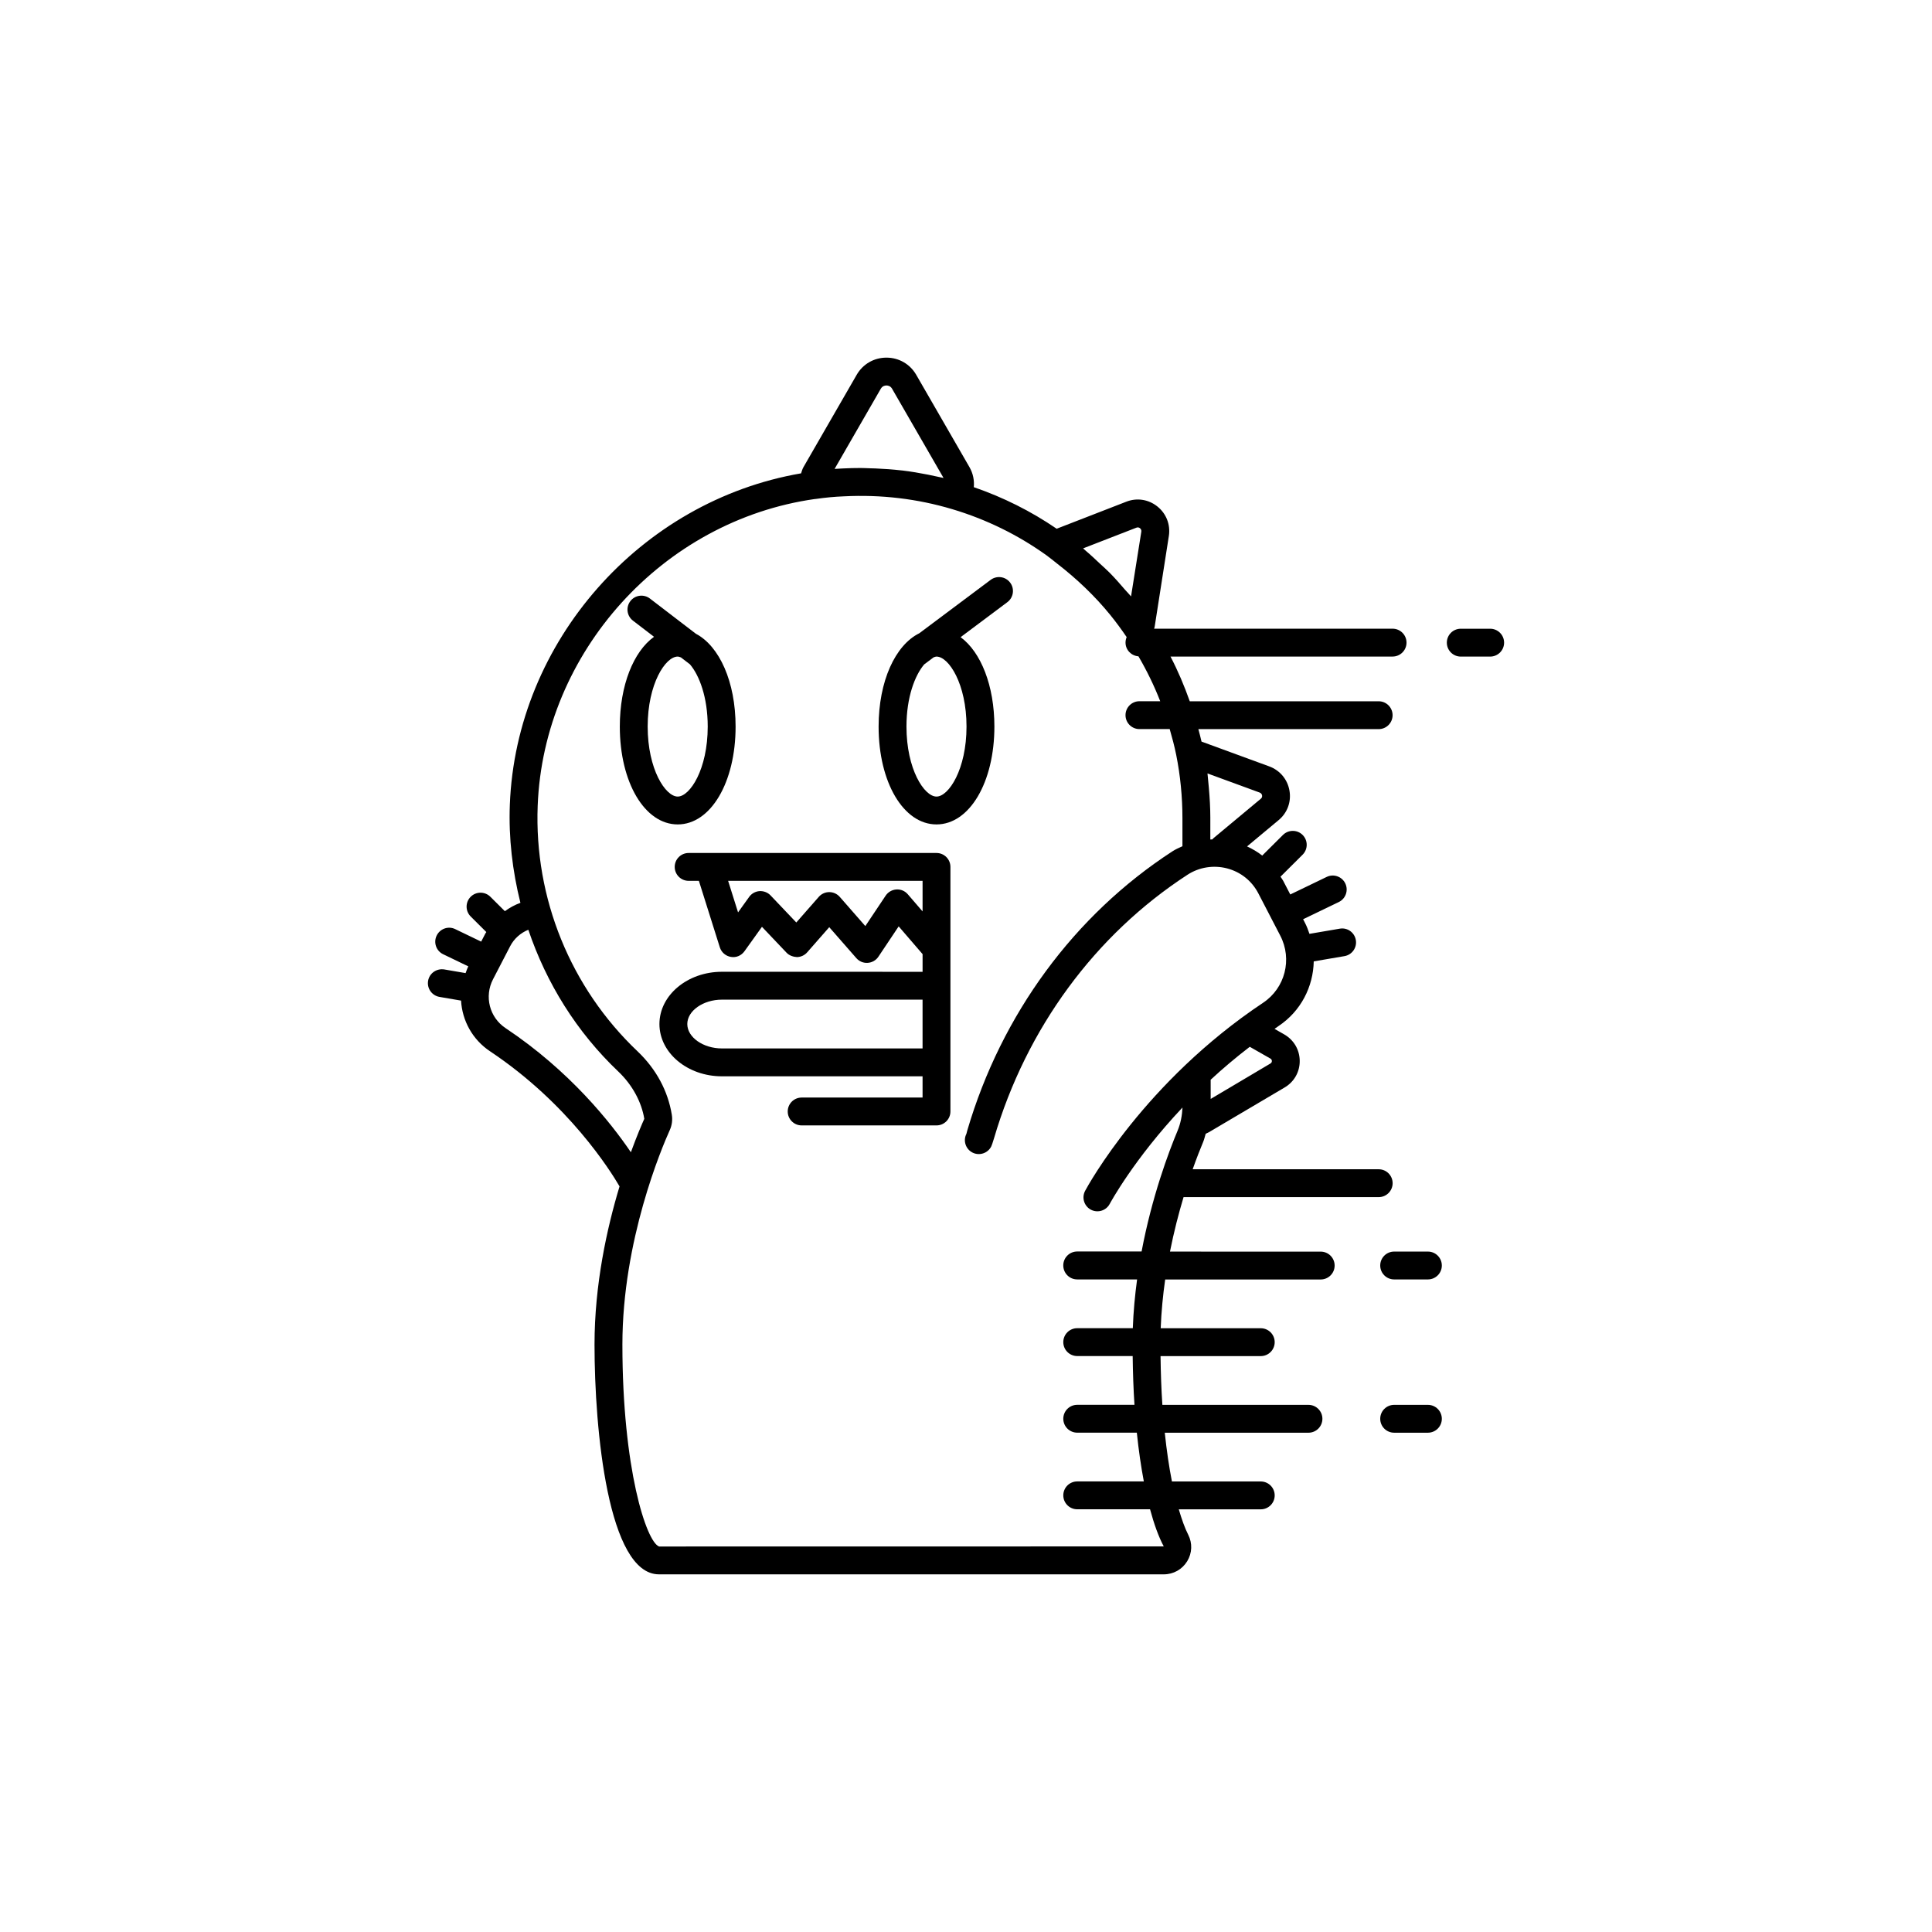 <?xml version="1.0" encoding="UTF-8"?>
<!-- Uploaded to: ICON Repo, www.svgrepo.com, Generator: ICON Repo Mixer Tools -->
<svg fill="#000000" width="800px" height="800px" version="1.1" viewBox="144 144 512 512" xmlns="http://www.w3.org/2000/svg">
 <g>
  <path d="m338.94 336.55c0-11.902-4.309-21.336-10.535-24.605l-12.176-9.332c-1.617-1.23-3.941-0.934-5.176 0.688-1.242 1.617-0.934 3.934 0.684 5.176l5.586 4.281c-5.434 3.906-9.066 12.836-9.066 23.793 0 14.781 6.594 25.93 15.344 25.93 8.746 0 15.34-11.148 15.34-25.93zm-23.301 0c0-11.324 4.715-18.551 7.957-18.551 0.273 0 0.566 0.125 0.855 0.223l2.391 1.832c2.461 2.883 4.711 8.676 4.711 16.496 0 11.32-4.715 18.547-7.957 18.547-3.242 0-7.957-7.227-7.957-18.547z"/>
  <path d="m392.18 362.48c8.746 0 15.344-11.148 15.344-25.93 0-10.879-3.586-19.75-8.957-23.695l12.395-9.277c1.633-1.223 1.965-3.539 0.746-5.168-1.219-1.641-3.535-1.957-5.168-0.746l-18.918 14.156c-6.363 3.148-10.781 12.672-10.781 24.73-0.004 14.781 6.594 25.93 15.34 25.93zm0-44.48c3.246 0 7.957 7.227 7.957 18.551 0 11.32-4.715 18.547-7.957 18.547-3.246 0-7.957-7.227-7.957-18.547 0-7.809 2.246-13.598 4.703-16.484l2.5-1.871c0.254-0.078 0.512-0.195 0.754-0.195z"/>
  <path d="m392.18 370.05h-65.684c-2.039 0-3.691 1.652-3.691 3.691 0 2.039 1.652 3.691 3.691 3.691h2.715l5.551 17.625c0.422 1.332 1.559 2.312 2.941 2.535 1.387 0.25 2.769-0.355 3.582-1.496l4.641-6.477 6.531 6.871c0.715 0.754 1.797 1.098 2.75 1.148 1.035-0.02 2.016-0.477 2.703-1.258l5.848-6.668 7.18 8.203c0.758 0.867 1.879 1.336 3.019 1.25 1.148-0.07 2.191-0.68 2.828-1.629l5.371-8.039 6.336 7.356v4.684l-53.176-0.008c-9.133 0-16.562 6.211-16.562 13.852s7.43 13.852 16.562 13.852h53.172v5.629h-32.043c-2.039 0-3.691 1.652-3.691 3.691 0 2.039 1.652 3.691 3.691 3.691h35.734c2.039 0 3.691-1.652 3.691-3.691v-64.816c0-2.035-1.652-3.688-3.691-3.688zm-7.602 10.945c-0.754-0.875-1.836-1.352-3.023-1.277-1.152 0.07-2.203 0.68-2.844 1.633l-5.391 8.07-6.781-7.746c-0.703-0.797-1.715-1.258-2.777-1.258s-2.074 0.457-2.777 1.258l-5.957 6.793-6.82-7.172c-0.758-0.797-1.832-1.203-2.93-1.141-1.098 0.078-2.106 0.641-2.746 1.535l-2.941 4.102-2.633-8.359h51.531v8.102zm-49.262 40.852c-4.977 0-9.176-2.961-9.176-6.465 0-3.504 4.203-6.465 9.176-6.465h53.172v12.934z"/>
  <path d="m538.91 310.62h-7.793c-2.039 0-3.691 1.652-3.691 3.691 0 2.039 1.652 3.691 3.691 3.691h7.793c2.039 0 3.691-1.652 3.691-3.691 0-2.039-1.656-3.691-3.691-3.691z"/>
  <path d="m509.37 461.25c2.039 0 3.691-1.652 3.691-3.691s-1.652-3.691-3.691-3.691h-49.301c1.066-3.004 2.051-5.5 2.809-7.309 0.285-0.68 0.418-1.398 0.641-2.098 0.305-0.137 0.609-0.277 0.84-0.406l20.016-11.82c2.559-1.48 4.078-4.125 4.066-7.066-0.012-2.957-1.562-5.598-4.148-7.066l-2.527-1.441c0.363-0.25 0.703-0.504 1.07-0.754 5.926-3.953 9.184-10.426 9.32-17.133l8.141-1.391c2.008-0.34 3.359-2.25 3.016-4.258-0.34-2.008-2.234-3.379-4.262-3.019l-8.031 1.371c-0.336-0.98-0.688-1.961-1.18-2.906l-0.5-0.965 9.453-4.559c1.836-0.883 2.609-3.098 1.723-4.934-0.887-1.836-3.098-2.609-4.93-1.723l-9.648 4.652-1.895-3.652c-0.195-0.379-0.48-0.695-0.699-1.059l5.859-5.832c1.445-1.438 1.453-3.773 0.016-5.223-1.438-1.445-3.777-1.445-5.223-0.008l-5.492 5.465c-1.23-0.969-2.59-1.762-4.019-2.426l8.363-6.969c2.301-1.91 3.379-4.809 2.883-7.766-0.5-2.981-2.484-5.394-5.336-6.461l-17.98-6.586c-0.25-1.109-0.543-2.207-0.832-3.301h47.777c2.039 0 3.691-1.652 3.691-3.691 0-2.039-1.652-3.691-3.691-3.691h-50.059c-1.441-4.062-3.109-8.027-5.106-11.852h58.855c2.039 0 3.691-1.652 3.691-3.691 0-2.039-1.652-3.691-3.691-3.691l-63.172 0.004c-0.004-0.008-0.012-0.02-0.016-0.027 0.047-0.203 0.133-0.375 0.152-0.59l3.746-23.969c0-0.008 0-0.016 0.004-0.023 0.449-3-0.695-5.914-3.062-7.797-2.359-1.879-5.438-2.348-8.23-1.246l-18.445 7.16c-6.789-4.648-14.152-8.328-21.957-11.016 0.164-1.797-0.191-3.641-1.156-5.32l-14.094-24.438c-1.645-2.859-4.598-4.57-7.902-4.57-3.301 0-6.258 1.711-7.894 4.566l-14.113 24.48c-0.289 0.516-0.43 1.07-0.613 1.617-42.551 7.309-75.543 44.559-77.184 87.828-0.34 8.848 0.703 17.57 2.805 25.992-1.488 0.531-2.856 1.301-4.125 2.211l-3.84-3.82c-1.445-1.438-3.785-1.438-5.223 0.008-1.438 1.445-1.434 3.785 0.012 5.223l4.144 4.125c-0.07 0.125-0.172 0.219-0.238 0.348l-1.133 2.184-6.871-3.312c-1.836-0.895-4.043-0.117-4.93 1.727-0.883 1.836-0.113 4.043 1.723 4.926l6.676 3.219-0.016 0.031c-0.297 0.57-0.484 1.164-0.711 1.75l-5.668-0.973c-2.016-0.309-3.922 1.004-4.266 3.016-0.344 2.008 1.004 3.918 3.016 4.266l5.715 0.98c0.309 5.277 2.996 10.309 7.676 13.426 20.816 13.875 31.957 31.73 34.328 35.812-3.344 11.07-6.633 25.992-6.633 41.918 0.004 22.613 3.578 60.891 17.086 60.891h133.77c2.559 0 4.879-1.297 6.211-3.473 1.316-2.148 1.418-4.773 0.273-7.019-0.91-1.785-1.734-4.125-2.504-6.738h21.727c2.039 0 3.691-1.652 3.691-3.691s-1.652-3.691-3.691-3.691h-23.543c-0.766-3.891-1.402-8.242-1.895-12.922h38.082c2.039 0 3.691-1.652 3.691-3.691 0-2.039-1.652-3.691-3.691-3.691h-38.719c-0.281-4.144-0.43-8.492-0.484-12.922h26.559c2.039 0 3.691-1.652 3.691-3.691s-1.652-3.691-3.691-3.691h-26.52c0.172-4.441 0.598-8.773 1.191-12.922h41.215c2.039 0 3.691-1.652 3.691-3.691 0-2.039-1.652-3.691-3.691-3.691l-39.945-0.008c1.047-5.285 2.312-10.156 3.598-14.434zm-28.727-36.734c0.277 0.152 0.414 0.383 0.418 0.672 0 0.285-0.129 0.504-0.41 0.668l-15.809 9.375-0.004-5.09c3.16-2.926 6.613-5.852 10.363-8.73zm-2.801-70.473c0.457 0.172 0.586 0.547 0.621 0.758 0.039 0.242 0.02 0.582-0.316 0.859l-12.641 10.531c-0.086 0.074-0.125 0.176-0.207 0.254-0.184 0.004-0.367 0.02-0.551 0.031v-5.59c0-0.004 0.004-0.008 0.004-0.012 0-2.762-0.164-5.512-0.406-8.25-0.055-0.605-0.109-1.207-0.172-1.812-0.066-0.613-0.098-1.234-0.176-1.844zm-32.68-70.203c0.414-0.172 0.742-0.016 0.941 0.141 0.199 0.164 0.426 0.453 0.359 0.918l-2.723 17.152c-0.477-0.586-1.027-1.109-1.52-1.68-1.336-1.551-2.676-3.094-4.117-4.555-0.848-0.863-1.77-1.66-2.656-2.488-1.238-1.164-2.469-2.332-3.781-3.434-0.219-0.184-0.41-0.391-0.629-0.57zm-67.742-36.816c0.434-0.754 1.121-0.867 1.496-0.867s1.066 0.109 1.5 0.875l13.633 23.633c-0.695-0.168-1.395-0.293-2.09-0.445-0.668-0.148-1.332-0.293-2-0.426-2.258-0.445-4.527-0.836-6.812-1.109-0.094-0.012-0.184-0.016-0.277-0.023-2.277-0.266-4.566-0.422-6.863-0.52-0.539-0.023-1.082-0.035-1.621-0.047-0.766-0.02-1.527-0.07-2.293-0.07-1.582 0-3.168 0.039-4.754 0.121-0.742 0.027-1.461 0.07-2.164 0.121zm-99.465 169.42c-4.234-2.82-5.656-8.379-3.301-12.922l4.547-8.773c1.043-2.012 2.769-3.516 4.812-4.356 4.773 14.148 12.828 27.133 23.898 37.625 3.66 3.5 6.09 7.977 6.836 12.48-0.625 1.387-1.969 4.504-3.555 8.859-5.359-7.894-16.195-21.555-33.238-32.914zm151.52 66.621h15.867c-0.566 4.164-0.973 8.484-1.137 12.922h-14.73c-2.039 0-3.691 1.652-3.691 3.691 0 2.039 1.652 3.691 3.691 3.691h14.695c0.055 4.434 0.199 8.773 0.477 12.922h-15.172c-2.039 0-3.691 1.652-3.691 3.691 0 2.039 1.652 3.691 3.691 3.691h15.797c0.477 4.648 1.105 8.961 1.855 12.922h-17.652c-2.039 0-3.691 1.652-3.691 3.691 0 2.039 1.652 3.691 3.691 3.691h19.301c1.059 3.93 2.269 7.293 3.633 9.844l-133.74 0.02c-3.394-1.227-9.727-20.691-9.727-53.531 0-27.59 10.449-52.145 12.539-56.781 0.59-1.297 0.781-2.711 0.559-4.09-1.016-6.301-4.133-12.102-9.031-16.777-17.801-16.867-27.465-40.602-26.516-65.121 1.539-40.652 33.121-75.602 73.488-81.301 0.023-0.004 0.051 0.008 0.074 0.004 0.098-0.016 0.211-0.023 0.312-0.039 2.414-0.348 4.785-0.574 7.297-0.672 9.773-0.504 19.445 0.641 28.684 3.398 9.027 2.695 17.457 6.828 25.07 12.293 0.012 0.008 0.016 0.02 0.027 0.027 0.906 0.645 1.738 1.363 2.613 2.039 5.266 4.07 10.039 8.598 14.148 13.645 1.543 1.902 2.996 3.875 4.371 5.906-0.191 0.445-0.301 0.938-0.301 1.453 0 1.945 1.52 3.496 3.426 3.637 2.234 3.828 4.168 7.793 5.769 11.902h-5.508c-2.039 0-3.691 1.652-3.691 3.691s1.652 3.691 3.691 3.691h8.02c0.648 2.25 1.258 4.516 1.723 6.832 1.098 5.477 1.652 11.129 1.652 16.797v7.418c-0.906 0.414-1.824 0.809-2.668 1.359-25.996 16.895-45.297 43.152-54.344 73.945-0.176 0.602-0.246 0.934-0.242 0.922-0.922 1.816-0.195 4.039 1.625 4.961 1.809 0.914 4.039 0.191 4.961-1.625 0.117-0.23 0.383-0.973 0.742-2.18 8.551-29.105 26.766-53.906 51.285-69.836 3.082-2.004 6.902-2.606 10.48-1.672 3.629 0.961 6.57 3.316 8.289 6.641l3.496 6.738v0.004c0 0.004 0.004 0.004 0.004 0.008l2.297 4.426c3.242 6.254 1.289 13.902-4.547 17.793-31.348 20.898-46.395 48.406-47.152 49.812-0.023 0.039-0.039 0.078-0.059 0.117-0.902 1.809-0.184 4.004 1.617 4.934 0.539 0.273 1.117 0.402 1.684 0.402 1.328 0 2.609-0.715 3.269-1.973 0.094-0.176 6.367-11.828 19.277-25.531-0.098 2.144-0.496 4.227-1.312 6.176-2.359 5.641-6.773 17.395-9.523 31.977h-17.066c-2.039 0-3.691 1.652-3.691 3.691 0 2.055 1.652 3.711 3.691 3.711z"/>
  <path d="m522.41 475.68h-8.945c-2.039 0-3.691 1.652-3.691 3.691s1.652 3.691 3.691 3.691h8.945c2.039 0 3.691-1.652 3.691-3.691 0-2.035-1.652-3.691-3.691-3.691z"/>
  <path d="m522.41 516.3h-8.945c-2.039 0-3.691 1.652-3.691 3.691 0 2.039 1.652 3.691 3.691 3.691h8.945c2.039 0 3.691-1.652 3.691-3.691 0-2.035-1.652-3.691-3.691-3.691z"/>
 </g>
</svg>
